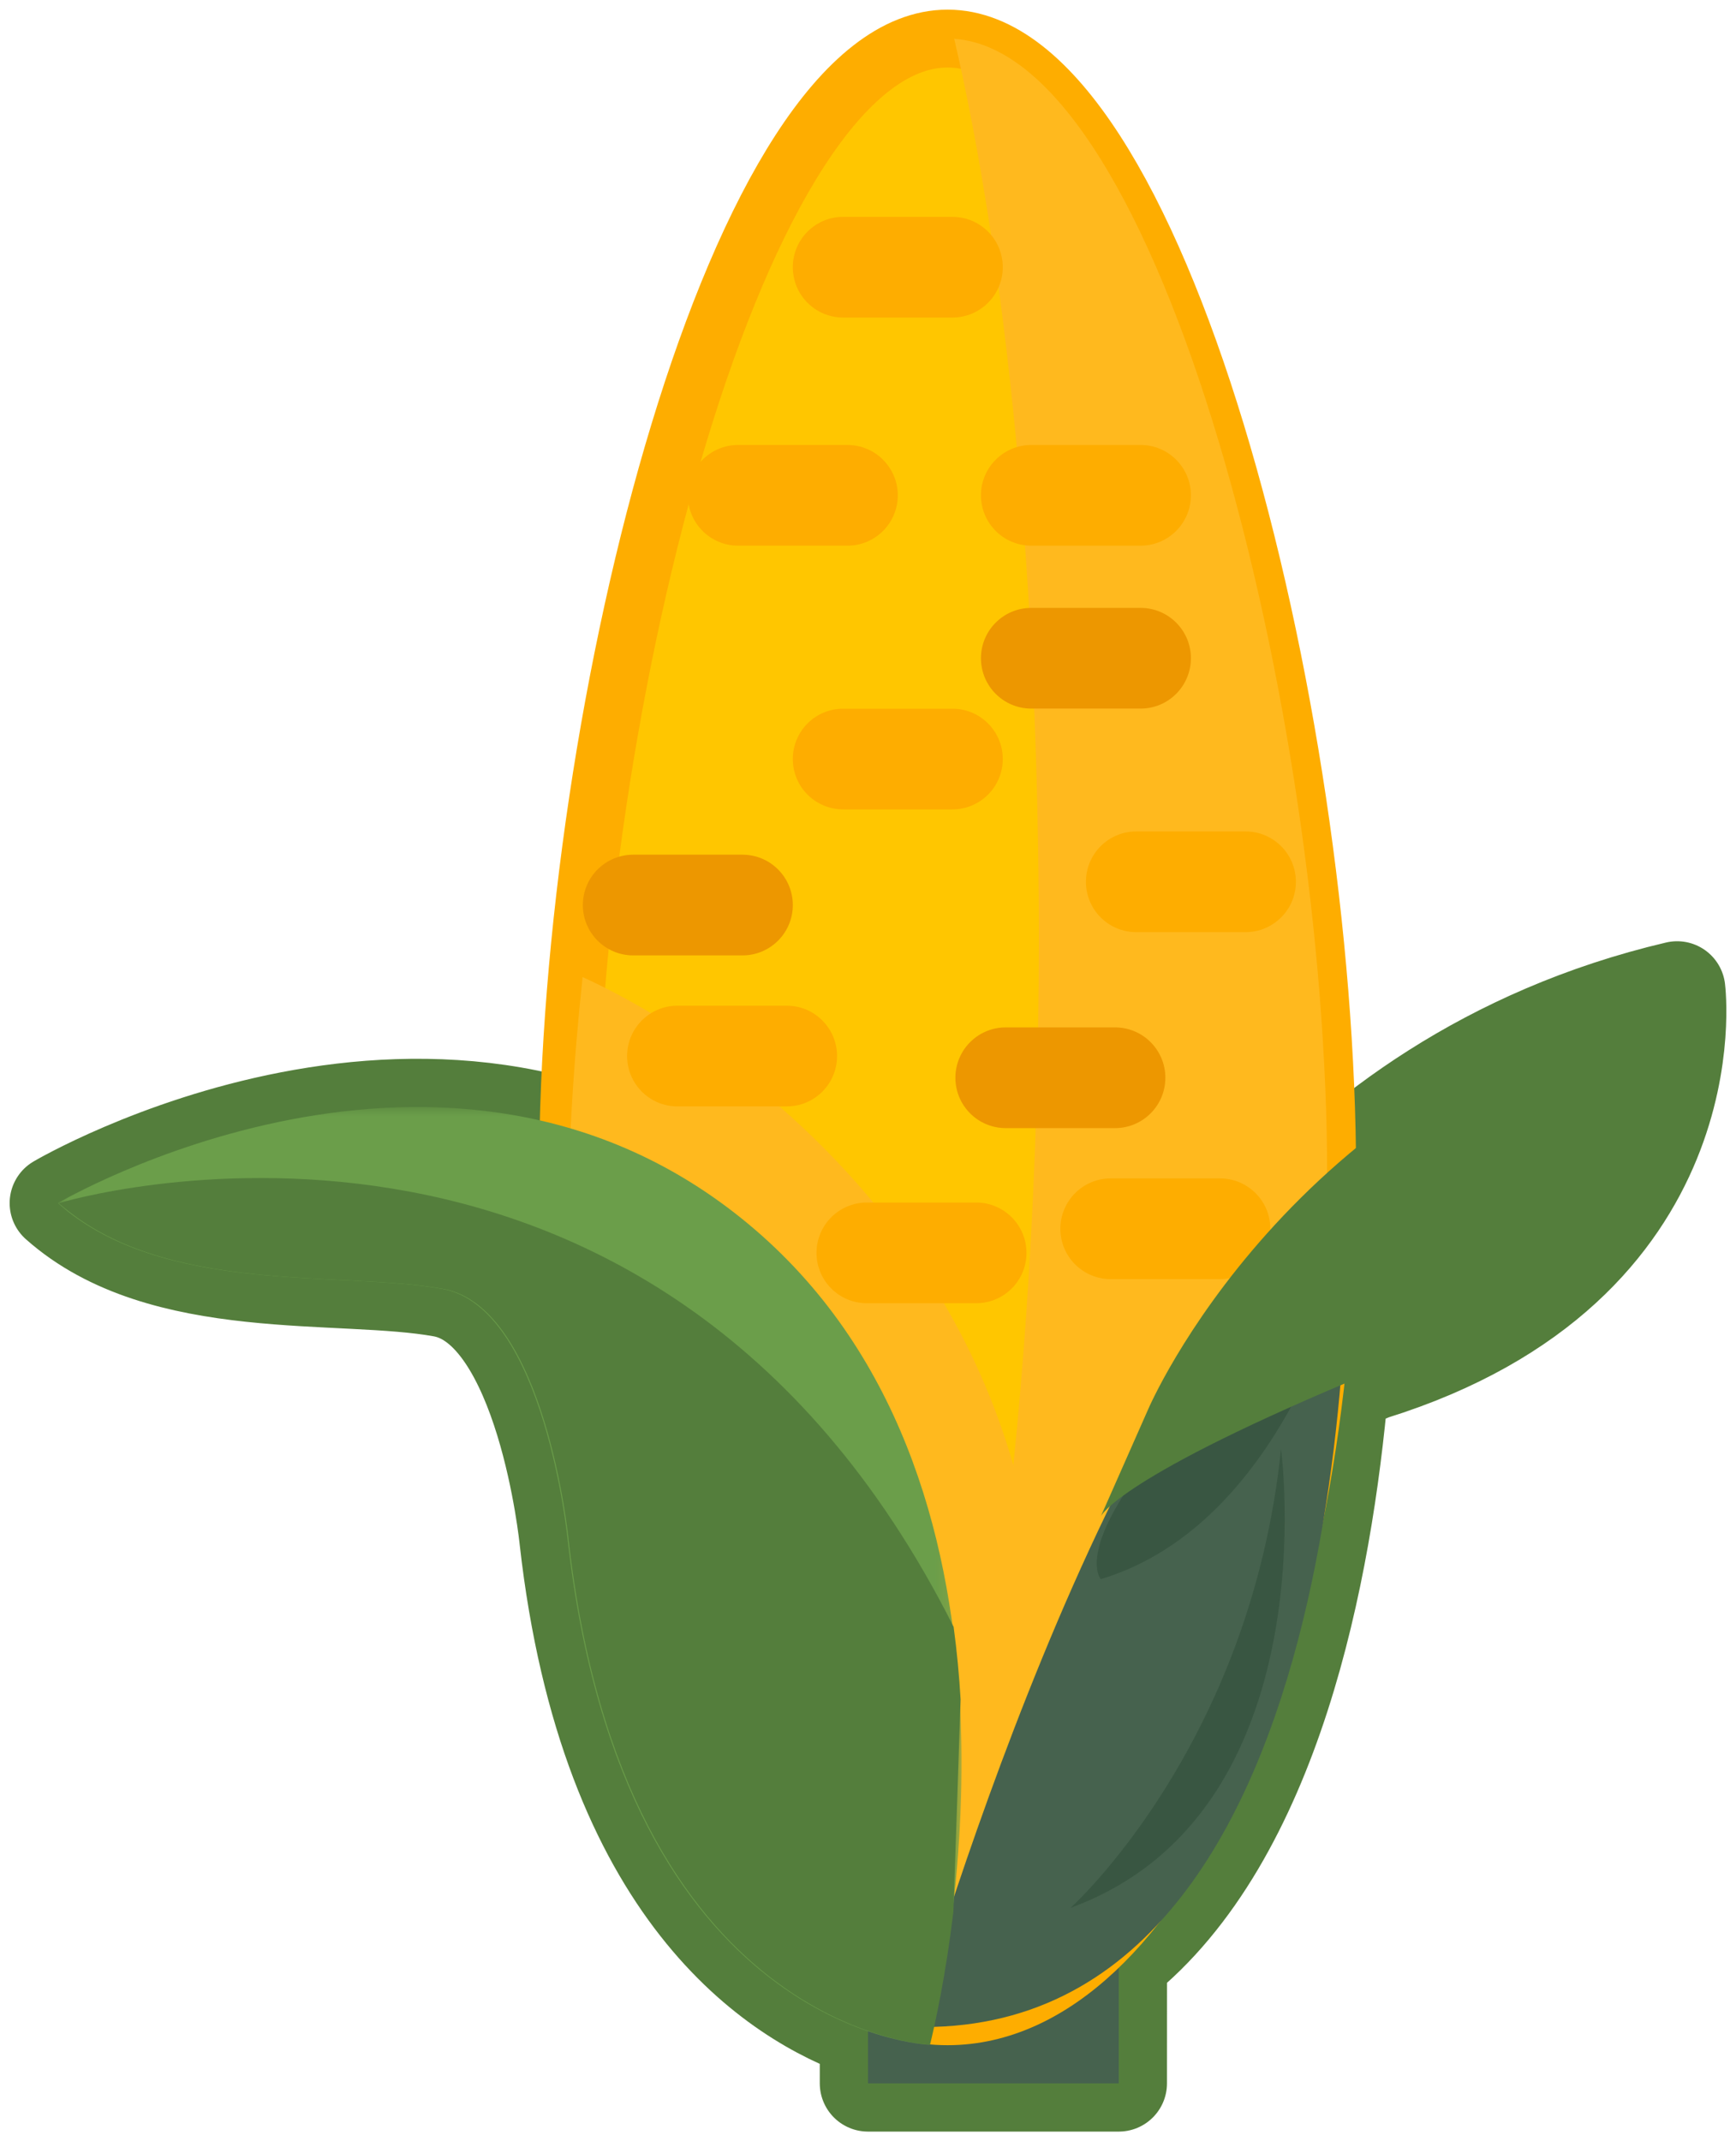 <svg xmlns="http://www.w3.org/2000/svg" xmlns:xlink="http://www.w3.org/1999/xlink" width="90" height="111" viewBox="0 0 90 111">
    <defs>
        <path id="mqfcjj1wha" d="M0 0L29.929 0 29.929 27.312 0 27.312z"/>
        <path id="zqqv6v19qb" d="M0 0L46.85 0 46.85 48.613 0 48.613z"/>
    </defs>
    <g fill="none" fill-rule="evenodd">
        <g>
            <g>
                <g>
                    <path fill="#46624E" stroke="#547E3C" stroke-linejoin="round" stroke-width="5" d="M83.947 49.293S85.76 63.63 68.142 69.122c-.573.237-1.124.467-1.652.691-.838 9.638-3.469 23.453-11.488 29.817L55 106H42l.001-2.701c-4.781-1.649-13.508-7.157-15.574-25.502 0 0-1.2-12.019-6.486-12.981-5.286-.962-14.535.36-19.941-4.447 0 0 20.181-11.9 35.797 1.082 6.683 5.554 9.56 13.332 10.58 20.762l.062.122c.172 1.27.29 2.532.363 3.769h0l-.018.546c.171 3.523-.01 6.838-.312 9.641 1.782-5.35 4.599-13.094 8.065-20.205-.323.29-.428.45-.457.501l-.004.007 2.454-5.55.009-.02c.287-.655 7.667-17.095 27.408-21.731z" transform="translate(-1449 -7382) translate(0 6906) translate(1452 478)"/>
                    <g>
                        <path fill="#46624E" d="M42 106L55 106 55 98 42 98z" transform="translate(-1449 -7382) translate(0 6906) translate(1452 478)"/>
                        <g>
                            <path fill="#FFC600" stroke="#FEAD00" stroke-width="3" d="M65.804 58.899c0 24.092-8.81 43.623-19.678 43.623-10.867 0-19.678-19.53-19.678-43.623C26.448 34.806 35.258 0 46.126 0s19.678 34.806 19.678 58.899" transform="translate(-1449 -7382) translate(0 6906) translate(1452 478)"/>
                            <path fill="#FFB91E" d="M46.47.013c2.698 11.604 4.386 28.208 4.386 46.649 0 23.903-2.837 44.721-7.03 55.562.755.195 1.522.298 2.3.298 10.868 0 19.678-19.53 19.678-43.623C65.804 35.061 57.18.736 46.47.013" transform="translate(-1449 -7382) translate(0 6906) translate(1452 478)"/>
                            <path fill="#FFB91E" d="M48.987 98.418c8.984-31.648-14.354-46.4-21.782-49.766-.493 4.576-.757 9.068-.757 13.238 0 3.672.206 7.237.592 10.644 6.624 16.693 21.947 25.884 21.947 25.884" transform="translate(-1449 -7382) translate(0 6906) translate(1452 478)"/>
                            <path fill="#FEAD00" d="M48.987 37.348c0 1.44-1.168 2.61-2.608 2.61h-5.67c-1.44 0-2.607-1.17-2.607-2.61 0-1.441 1.167-2.61 2.607-2.61h5.67c1.44 0 2.608 1.169 2.608 2.61" transform="translate(-1449 -7382) translate(0 6906) translate(1452 478)"/>
                            <path fill="#ED9700" d="M57.416 53.87c0 1.442-1.168 2.61-2.608 2.61h-5.67c-1.44 0-2.607-1.168-2.607-2.61 0-1.441 1.167-2.61 2.607-2.61h5.67c1.44 0 2.608 1.169 2.608 2.61" transform="translate(-1449 -7382) translate(0 6906) translate(1452 478)"/>
                            <path fill="#FEAD00" d="M50.216 62.948c0 1.442-1.168 2.61-2.608 2.61h-5.67c-1.44 0-2.607-1.168-2.607-2.61 0-1.44 1.168-2.609 2.608-2.609h5.67c1.439 0 2.607 1.169 2.607 2.61M64.183 43.712c0 1.441-1.168 2.61-2.608 2.61h-5.67c-1.44 0-2.607-1.169-2.607-2.61 0-1.441 1.168-2.61 2.607-2.61h5.67c1.44 0 2.608 1.169 2.608 2.61M48.987 11.852c0 1.44-1.168 2.609-2.608 2.609h-5.67c-1.44 0-2.607-1.168-2.607-2.61 0-1.44 1.167-2.609 2.607-2.609h5.67c1.44 0 2.608 1.168 2.608 2.61M58.74 23.677c0 1.44-1.167 2.61-2.608 2.61h-5.669c-1.44 0-2.607-1.17-2.607-2.61s1.167-2.61 2.607-2.61h5.67c1.44 0 2.608 1.17 2.608 2.61M43.544 23.677c0 1.44-1.167 2.61-2.608 2.61h-5.67c-1.44 0-2.607-1.17-2.607-2.61s1.167-2.61 2.607-2.61h5.67c1.44 0 2.608 1.17 2.608 2.61M62.858 61.698c0 1.441-1.168 2.61-2.608 2.61h-5.67c-1.44 0-2.607-1.169-2.607-2.61 0-1.44 1.168-2.61 2.608-2.61h5.67c1.44 0 2.607 1.17 2.607 2.61M40.396 52.745c0 1.441-1.167 2.61-2.607 2.61h-5.67c-1.44 0-2.607-1.169-2.607-2.61 0-1.44 1.167-2.61 2.607-2.61h5.67c1.44 0 2.607 1.17 2.607 2.61" transform="translate(-1449 -7382) translate(0 6906) translate(1452 478)"/>
                            <path fill="#ED9700" d="M58.74 32.123c0 1.44-1.167 2.61-2.608 2.61h-5.669c-1.44 0-2.607-1.17-2.607-2.61 0-1.441 1.167-2.61 2.607-2.61h5.67c1.44 0 2.608 1.169 2.608 2.61M38.102 44.918c0 1.44-1.168 2.609-2.608 2.609h-5.67c-1.44 0-2.607-1.169-2.607-2.61 0-1.44 1.167-2.61 2.607-2.61h5.67c1.44 0 2.608 1.17 2.608 2.61" transform="translate(-1449 -7382) translate(0 6906) translate(1452 478)"/>
                            <path fill="#46624E" d="M44.367 103.01S54.62 66.758 66.842 59.471c0 0 1.651 42.947-21.42 43.601" transform="translate(-1449 -7382) translate(0 6906) translate(1452 478)"/>
                            <path fill="#395642" d="M52.502 96.901s9.33-8.379 10.91-23.794c0 0 2.548 18.864-10.91 23.794" transform="translate(-1449 -7382) translate(0 6906) translate(1452 478)"/>
                            <g transform="translate(-1449 -7382) translate(0 6906) translate(1452 478) translate(54.071 49.293)"/>
                            <path fill="#395642" d="M66.868 63.499S63.807 76.932 54.07 79.862c0 0-2.917-3.052 12.797-16.363" transform="translate(-1449 -7382) translate(0 6906) translate(1452 478)"/>
                            <path fill="#547E3C" d="M56.53 71.045s7.273-17.021 27.417-21.752c0 0 1.812 14.338-15.805 19.829-13.234 5.467-14.07 7.483-14.07 7.483l2.458-5.56z" transform="translate(-1449 -7382) translate(0 6906) translate(1452 478)"/>
                            <g transform="translate(-1449 -7382) translate(0 6906) translate(1452 478) translate(0 55.387)">
                                <mask id="ej1xluhy9c" fill="#fff">
                                    <use xlink:href="#zqqv6v19qb"/>
                                </mask>
                                <path fill="#6B9E4A" d="M0 4.982s20.181-11.9 35.797 1.082c15.616 12.981 10.45 38.102 9.37 42.549 0 0-15.856-.6-18.74-26.203 0 0-1.201-12.019-6.486-12.98C14.655 8.467 5.406 9.79 0 4.981" mask="url(#ej1xluhy9c)"/>
                            </g>
                            <path fill="#547E3C" d="M26.475 77.797C29.36 103.399 45.215 104 45.215 104c.276-1.134.818-3.616 1.212-6.896l.374-11c-.072-1.237-.19-2.498-.362-3.769C30.692 51.04.05 60.37.05 60.37c5.405 4.807 14.655 3.485 19.94 4.447 5.286.962 6.486 12.981 6.486 12.981" transform="translate(-1449 -7382) translate(0 6906) translate(1452 478)"/>
                        </g>
                    </g>
                </g>
            </g>
        </g>
    </g>
</svg>
